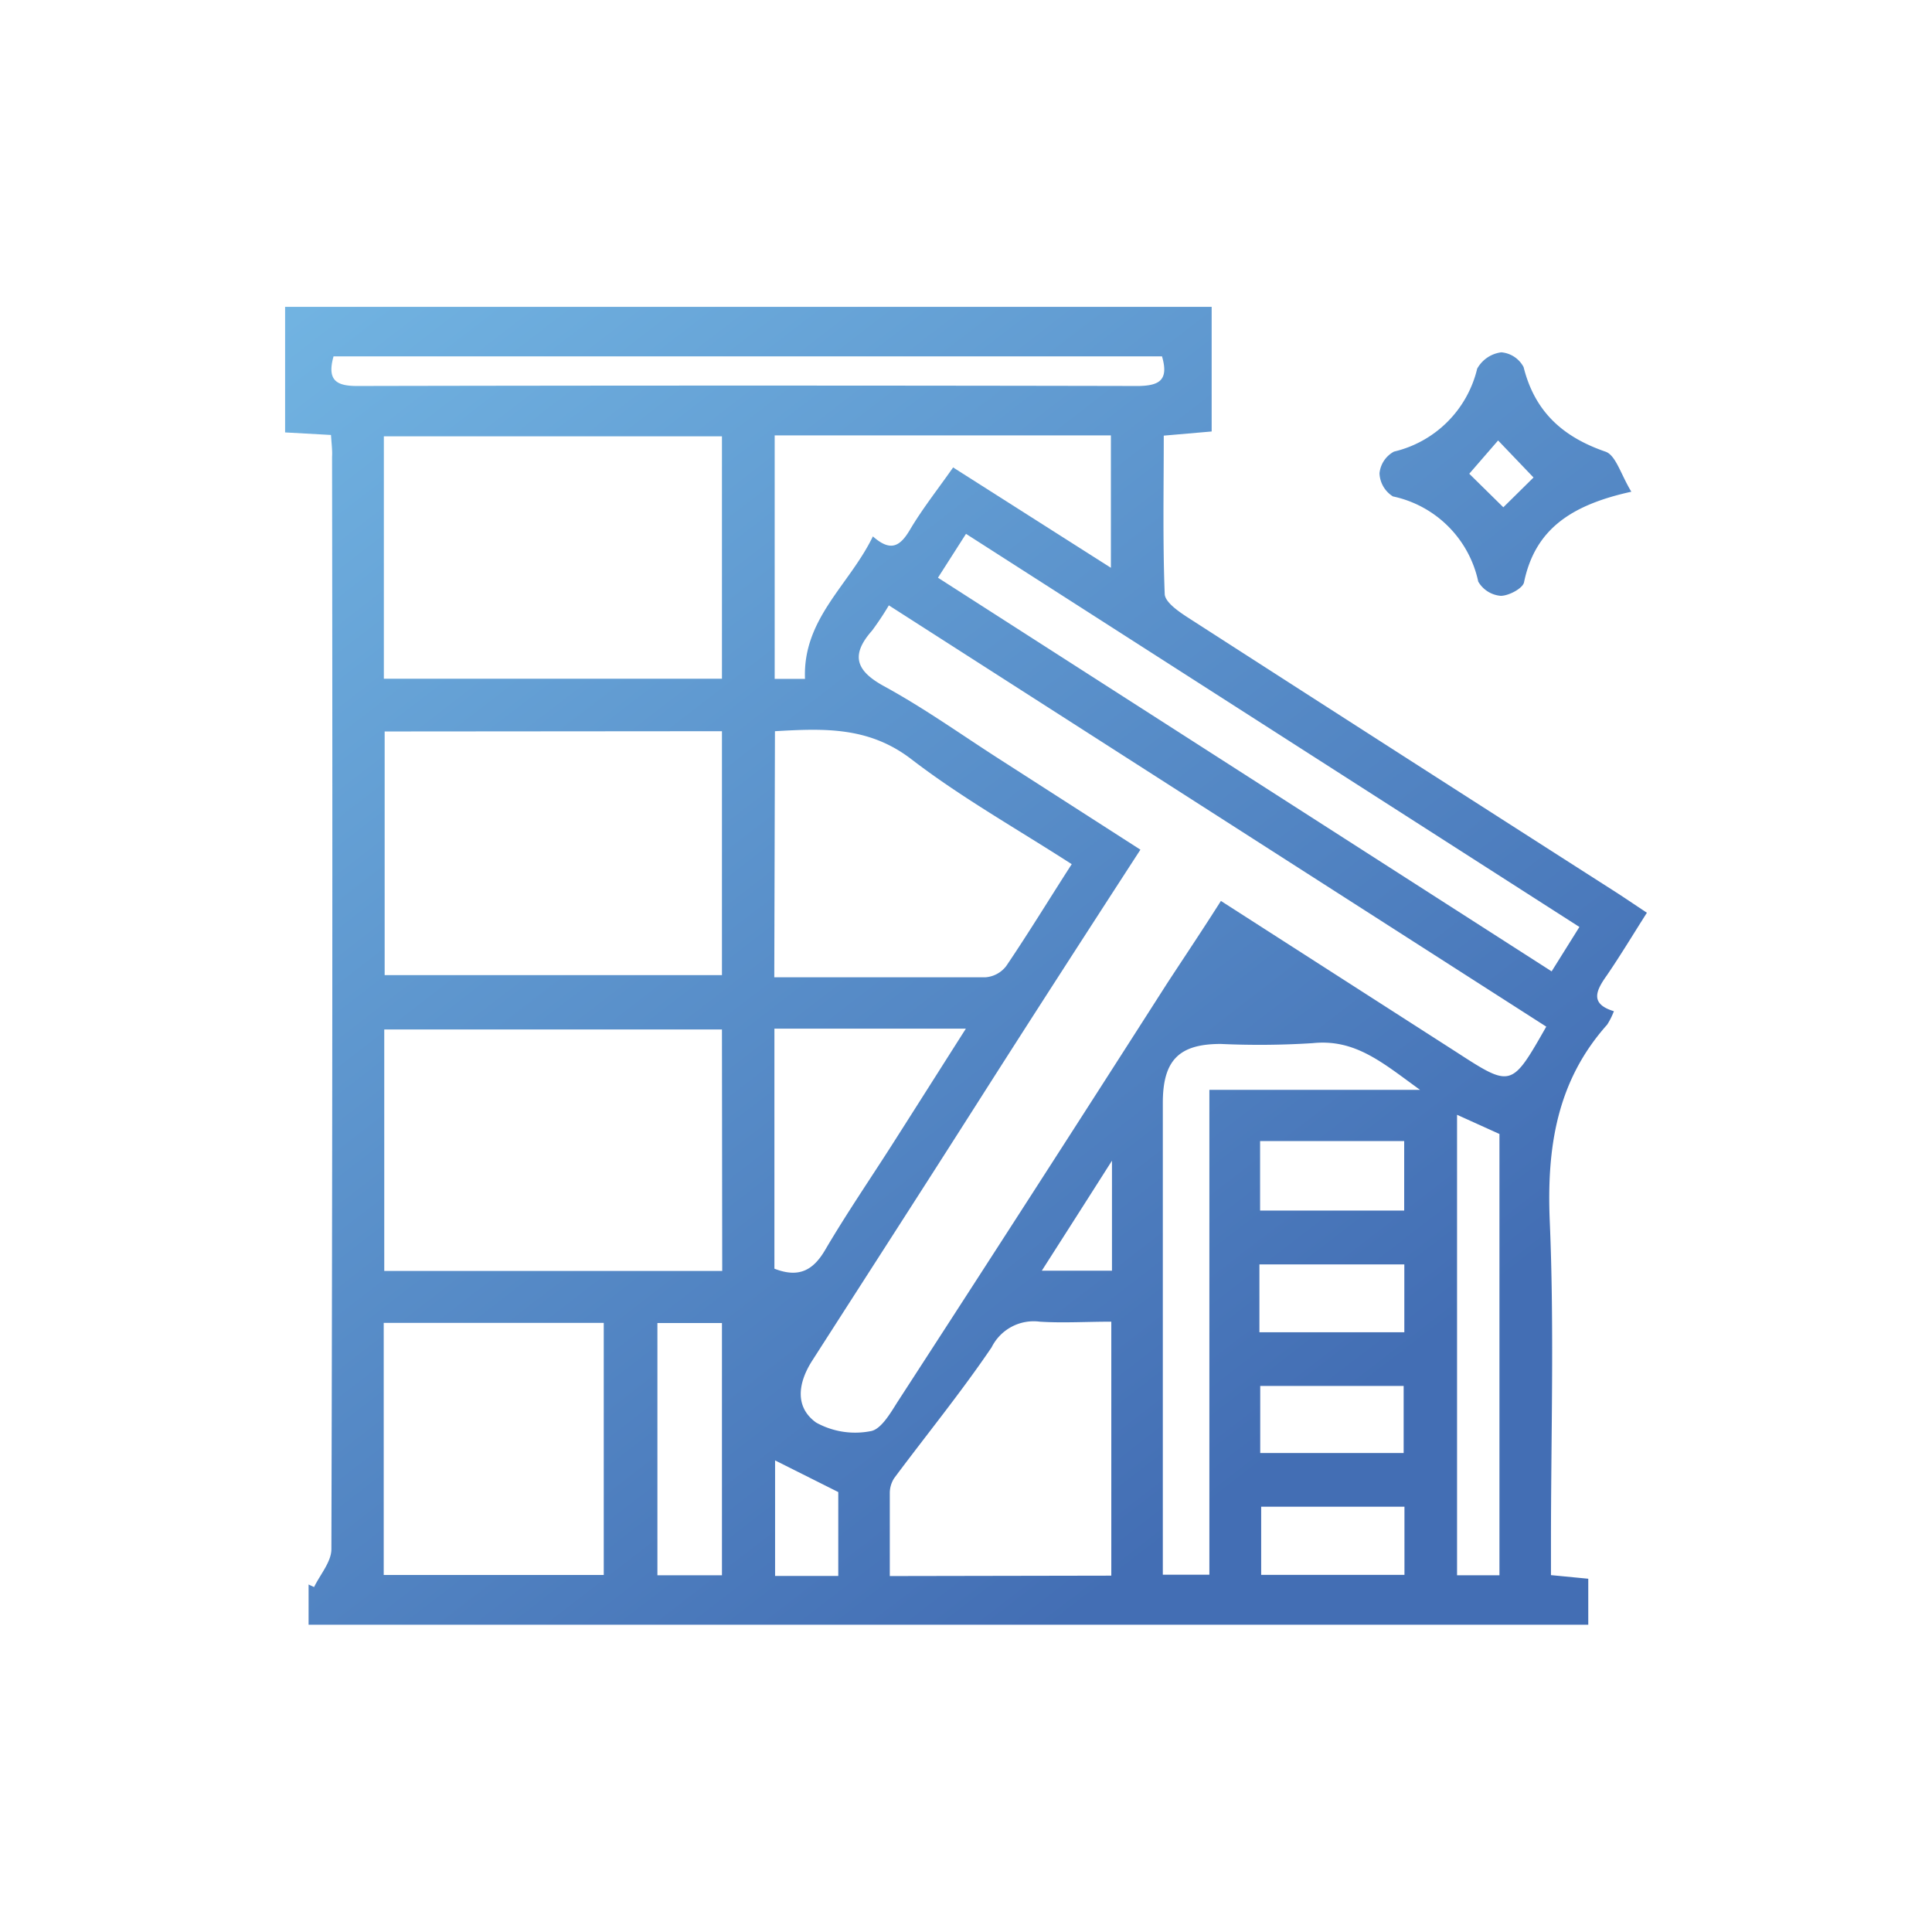 <svg id="Layer_1" data-name="Layer 1" xmlns="http://www.w3.org/2000/svg" xmlns:xlink="http://www.w3.org/1999/xlink" viewBox="0 0 144 144"><defs><style>.cls-1{fill:url(#linear-gradient);}.cls-2{fill:url(#linear-gradient-2);}</style><linearGradient id="linear-gradient" x1="5.31" y1="5.34" x2="88.85" y2="113.77" gradientUnits="userSpaceOnUse"><stop offset="0" stop-color="#7bc2eb"/><stop offset="1" stop-color="#436eb4"/></linearGradient><linearGradient id="linear-gradient-2" x1="57.61" y1="-34.96" x2="141.16" y2="73.47" xlink:href="#linear-gradient"/></defs><title>service-icon</title><g id="_8Q0Ait.tif" data-name="8Q0Ait.tif"><path class="cls-1" d="M24.67,32.42l-3.42-.19V22.87H90.31v9.29l-3.57.31c0,4-.08,7.88.07,11.78,0,.61,1,1.3,1.67,1.74q15.81,10.18,31.65,20.31c.85.54,1.68,1.11,2.62,1.73-1.06,1.67-2,3.23-3,4.69-.82,1.15-1.24,2.11.54,2.65a5.5,5.5,0,0,1-.5,1c-3.76,4.21-4.51,9.16-4.28,14.65.34,8,.09,15.94.09,23.91v2.47l2.78.27v3.43H23v-3l.41.19c.45-.93,1.28-1.87,1.29-2.81q.11-40.73.05-81.44C24.78,33.63,24.72,33.16,24.67,32.42Zm90.58,44.1-49-31.4A22.19,22.19,0,0,1,65,47c-1.62,1.83-1.21,3,.9,4.15,3,1.64,5.74,3.6,8.59,5.43L85,63.33C80.8,69.81,76.8,76,72.81,82.27S64.65,95,60.56,101.38c-1.07,1.65-1.36,3.48.27,4.65a6,6,0,0,0,4.06.64c.77-.12,1.47-1.33,2-2.17Q77,88.92,87,73.28c1.31-2,2.65-4,4-6.13l17.51,11.24C112.66,81.08,112.65,81.08,115.25,76.52Zm-86.58-22V72.68H53.81V54.5Zm25.14-22H28.61V50.59h25.2Zm0,44.21H28.64v18H53.83ZM28.6,98.6v18.79H45V98.6ZM57.71,72.84c5.4,0,10.58,0,15.75,0A2.14,2.14,0,0,0,75,72c1.66-2.45,3.21-5,4.88-7.59-4.16-2.68-8.29-5-12-7.86-3.16-2.4-6.48-2.26-10.12-2.05Zm25.12,44.6V98.51c-1.89,0-3.62.11-5.33,0a3.5,3.5,0,0,0-3.59,1.91c-2.27,3.35-4.84,6.5-7.26,9.75a2.05,2.05,0,0,0-.33,1.09c0,2,0,4,0,6.21ZM57.74,50.6H60c-.18-4.49,3.31-7,5.06-10.62,1.3,1.15,2,.77,2.73-.44.94-1.6,2.11-3.07,3.25-4.7l11.76,7.48V32.45H57.74Zm12.17-7.54L115.65,72.4l2.07-3.31L72,39.79Zm35.93,38.17c-2.77-2-4.81-3.81-8-3.48a62.6,62.6,0,0,1-6.85.06c-3.09,0-4.32,1.19-4.32,4.39q0,15.38,0,30.73v4.44h3.47V81.23ZM57.72,94.56c1.82.71,2.89.13,3.79-1.41,1.55-2.64,3.28-5.17,4.93-7.75,1.8-2.82,3.59-5.65,5.55-8.73H57.72Zm28.88-68H24.86c-.5,1.79.21,2.21,1.76,2.21q29.13-.06,58.26,0C86.44,28.74,87.13,28.31,86.6,26.53Zm22,56.53v34.32h3.16V84.52ZM49,98.61v18.8h4.81V98.61Zm55.66-13.56H93.92v5.18h10.74ZM93.87,99.3h10.8V94.24H93.87Zm.06,9h10.69v-5H93.93Zm10.75,9.08V112.3H94v5.08Zm-42.2.08v-6.25l-4.71-2.36v8.61Zm20.4-30.95c-1.95,3.07-3.53,5.54-5.23,8.2h5.23Z"/><path class="cls-2" d="M121.59,36.65c-4.55,1-7.19,2.84-8,6.76-.1.45-1.14,1-1.73,1a2.14,2.14,0,0,1-1.68-1.06A8.25,8.25,0,0,0,103.82,37a2.13,2.13,0,0,1-1-1.72,2.07,2.07,0,0,1,1.08-1.62,8.34,8.34,0,0,0,6.2-6.18,2.4,2.4,0,0,1,1.8-1.22,2.08,2.08,0,0,1,1.66,1.1c.83,3.32,2.91,5.2,6.09,6.3C120.43,33.91,120.8,35.35,121.59,36.65Zm-12.08-1.34,2.54,2.5,2.25-2.22-2.64-2.76Z"/></g></svg>